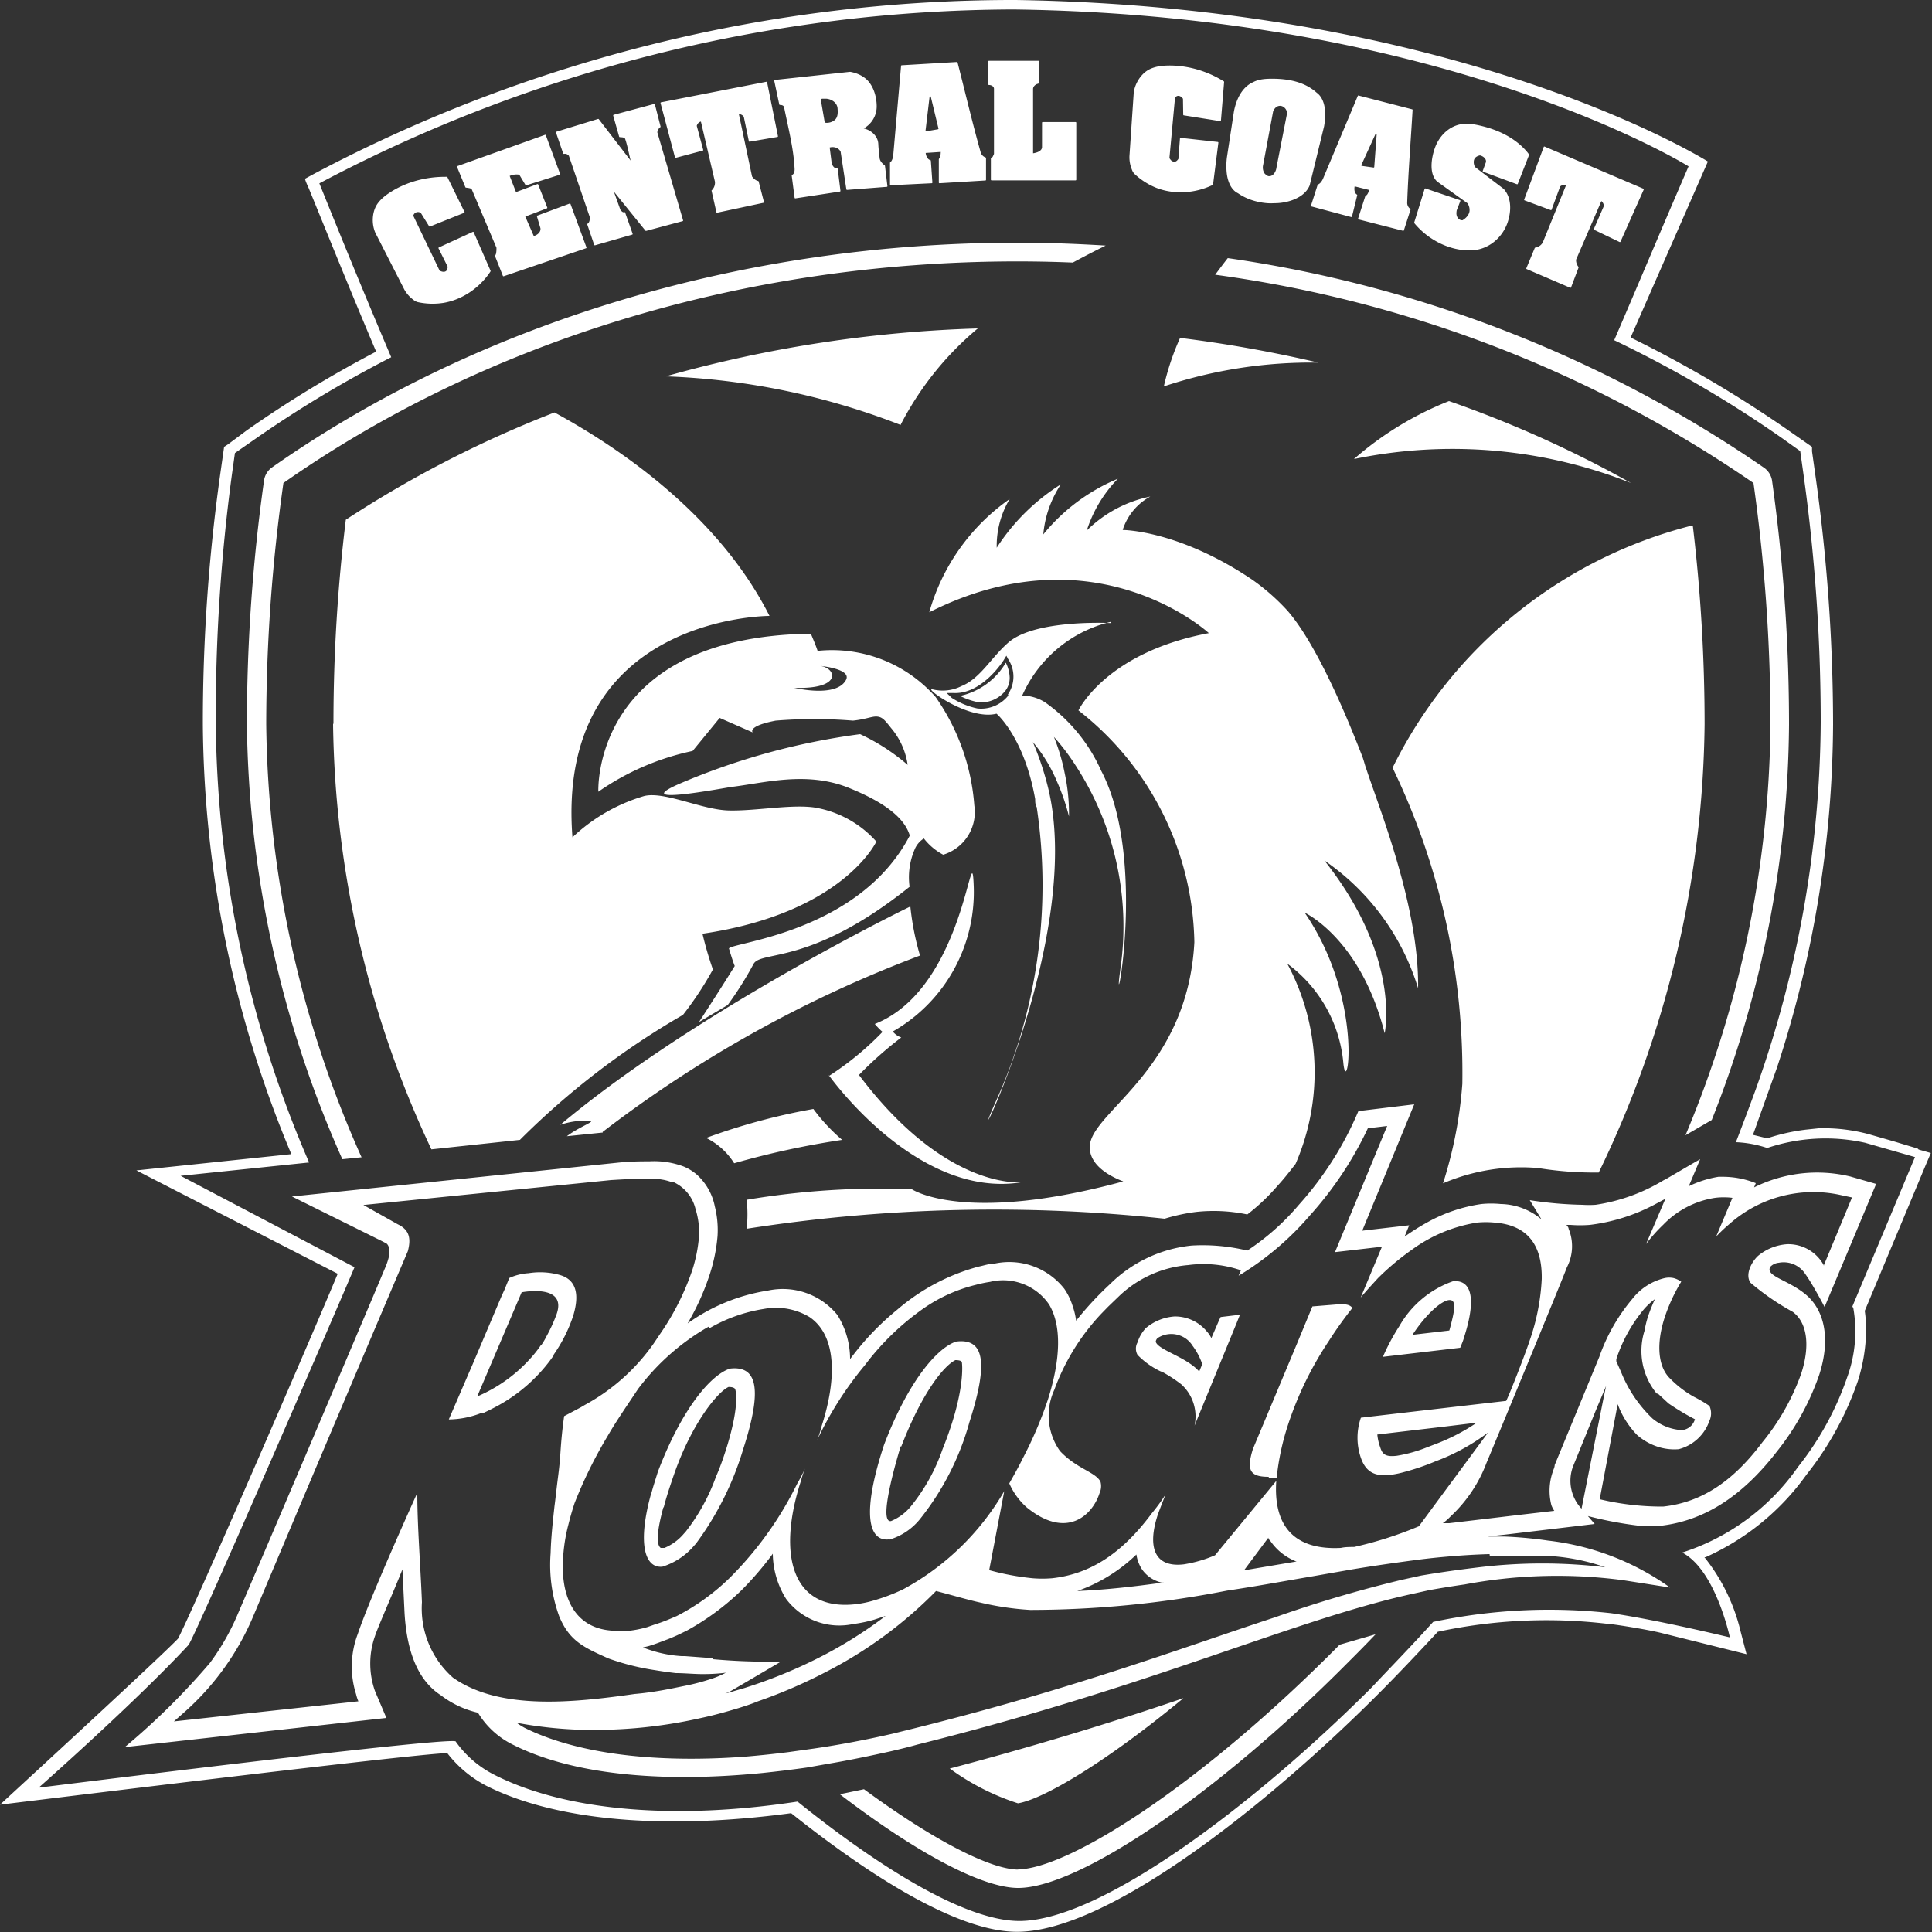 <svg viewBox="0 0 100 100" xmlns="http://www.w3.org/2000/svg" fill-rule="evenodd" clip-rule="evenodd" stroke-linejoin="round" stroke-miterlimit="1.414"><rect x="0" y="0" width="100" height="100" fill="#333333" stroke="none"/><path d="M99.26 59.45l.05.05.63.18-.26.61-3.16 7.56c.048.331.071.665.07 1a9.004 9.004 0 0 1-.43 2.64 16.299 16.299 0 0 1-2.65 4.83 12.88 12.88 0 0 1-5.23 4.28h-.06a9.761 9.761 0 0 1 1.87 3.83l.31 1.19-4.42-1.1c-.77-.19-2.56-.47-2.77-.47a26.788 26.788 0 0 0-8.79.41c-1.06 1.14-2.12 2.26-3.12 3.26-5.66 5.66-13.93 12.27-18.66 12.27-3.3 0-8.18-3.34-11.69-6.14-6.64.89-12.23.38-15.8-1.43a6.138 6.138 0 0 1-2-1.68C21.32 90.79 1.73 93.2 0 93.41c.91-.84 8.32-7.65 9.21-8.59.59-1.05 6.93-15.65 8.27-18.89L7.06 60.58l8-.84v-.05a58.466 58.466 0 0 1-4.56-22.15 92.387 92.387 0 0 1 .9-13l.2-1.41.2-.13.98-.73a60.564 60.564 0 0 1 6.69-4.07c-1.3-3.06-2.54-6.14-3.49-8.46 0 0-.19-.4-.19-.49l.46-.25a77.312 77.312 0 0 1 36.33-9C75.4.36 88.01 8.12 88.4 8.36l-4 9.11a62.807 62.807 0 0 1 8.23 4.85l1.16.81v.23l.16 1.14c.615 4.306.926 8.65.93 13a57.624 57.624 0 0 1-2.9 17.75l-1.25 3.5h.05l.69.17c.65-.217 1.32-.367 2-.45l.66-.07a9.018 9.018 0 0 1 2.58.3l1.29.37 1.26.38zm-3.33 8.27l-.05-.1 3.24-7.73-2.58-.74a9.46 9.46 0 0 0-5.07.27 5.846 5.846 0 0 0-1.62-.3c.3-.78.6-1.57.89-2.36l.1-.27a57.337 57.337 0 0 0 3.4-19.11 92.49 92.49 0 0 0-.9-12.89l-.16-1.14-.94-.67a61.464 61.464 0 0 0-8.69-5.07c1.22-2.83 2.48-5.84 3.85-9 0 0-12.52-7.82-34.93-8.12a77.172 77.172 0 0 0-35.94 9c1.21 3 2.44 6 3.72 9a61.085 61.085 0 0 0-7.14 4.3l-.95.66-.16 1.14a93.224 93.224 0 0 0-.83 12.89A58.34 58.34 0 0 0 16 60.17l-6.65.69 9 4.73c-.46 1.12-8.19 19-8.59 19.55C7 88.12 2 92.53 2 92.53s20.86-2.61 21.58-2.4a5.48 5.48 0 0 0 2 1.73c3.57 1.82 9.14 2.39 15.7 1.39 4.4 3.54 8.76 6.18 11.48 6.18C57 99.43 65 93.34 71 87.34c.88-.94 2-2.08 3.18-3.39a28.899 28.899 0 0 1 9.22-.45c2.54.37 6.15 1.26 6.14 1.25-.01-.01-.74-3.49-2.47-4.39a11.64 11.64 0 0 0 6-4.44 15.59 15.59 0 0 0 2.55-4.66 6.934 6.934 0 0 0 .31-3.54zM52.72 96.77l-.06-.01c2.61 0 9.45-4.32 16.68-11.63l1.86-.54c-.5.53-1.04 1.07-1.5 1.53-6.68 6.72-13.84 11.6-17 11.6-1.88 0-5.31-1.85-9.23-4.85l1.25-.26c3.65 2.68 6.57 4.16 8 4.16zm8.53-8.87c-4 3.31-7.24 5.22-8.56 5.44a12.424 12.424 0 0 1-3.53-1.8c5.08-1.34 9.43-2.73 12.08-3.64h.01zm34.54-27l.03.01 1.29.37-2.67 6.37s-.59-1.14-1-1.71a1.333 1.333 0 0 0-1.37-.58.694.694 0 0 0-.43.2c-.32.5.98.69 1.89 1.5.91.81 1.23 2.26.63 4.11a13.324 13.324 0 0 1-2.18 3.95c-1.8 2.33-3.75 3.58-6 3.85a6.136 6.136 0 0 1-1.15 0 19.909 19.909 0 0 1-2.64-.5l.35.41-4.54.54-1 .11h.85c.76.029 1.518.099 2.27.21a13.472 13.472 0 0 1 6.32 2.43l-2.43-.38a25.993 25.993 0 0 0-8.2.22c-.57.08-1.18.18-1.81.29l-.81.18c-.55.12-1.1.25-1.66.4-2.3.61-4.7 1.43-7.11 2.25l-1.52.52C58.94 87 54 88.67 47.48 90.3c-.46.13-.92.24-1.39.35-1.09.24-2.09.45-3.09.62l-1.25.22c-.78.11-1.53.2-2.29.28-5.39.53-9.92.05-12.92-1.47a4.342 4.342 0 0 1-1.8-1.65 4.996 4.996 0 0 1-1.93-.91c-1.19-.77-1.79-2.3-1.88-4.45l-.1-2.06c-.42 1.07-1.27 2.98-1.42 3.45a4.263 4.263 0 0 0 0 2.85l.59 1.39-13.54 1.51a36.523 36.523 0 0 0 4.4-4.35c.593-.8 1.087-1.67 1.47-2.59 2.28-5.3 5.61-13.15 7-16.43l.64-1.52c.072-.175.129-.355.17-.54.08-.51-.14-.64-.14-.64l-.27-.14-4.62-2.29 16.77-1.74c.73-.08 1.29-.08 1.73-.08a4.353 4.353 0 0 1 1.78.27c.252.105.485.25.69.43.474.434.797 1.009.92 1.64.125.5.172 1.016.14 1.53a8.82 8.82 0 0 1-.41 2 12.956 12.956 0 0 1-1.14 2.52 9.675 9.675 0 0 1 4.16-1.7 3.64 3.64 0 0 1 3.59 1.26c.432.686.661 1.48.66 2.29a14.157 14.157 0 0 1 2.44-2.56 10.711 10.711 0 0 1 4.21-2.23c.26-.05.52-.15.8-.15a3.622 3.622 0 0 1 3.64 1.3c.181.265.323.554.42.86.091.256.155.521.19.79a16.738 16.738 0 0 1 1.75-1.89 7.004 7.004 0 0 1 4.23-2 9.76 9.76 0 0 1 2.88.26 12.482 12.482 0 0 0 2.67-2.37 17.26 17.26 0 0 0 3.08-4.85l2.89-.35-2.69 6.54 2.43-.28-.24.59c.388-.277.792-.531 1.21-.76a8.116 8.116 0 0 1 2.77-.93 5.063 5.063 0 0 1 1 0 3.342 3.342 0 0 1 2.11.8l-.61-1c.9.143 1.809.223 2.72.24.23.015.46.015.69 0a9.47 9.47 0 0 0 3.5-1.26l.19-.1 1.37-.8.35-.2-.59 1.4a5.524 5.524 0 0 1 1.54-.49h.22a4.636 4.636 0 0 1 1.71.33l-.09.22a7.323 7.323 0 0 1 5-.56zM77.11 80.52l-.01-.08c-.76.02-1.54.07-2.31.14-.46.04-.92.09-1.39.15-1.13.15-2.27.31-3.41.5l-2 .35c-1.48.25-2.99.53-4.48.75-3.353.66-6.762.994-10.18 1a15.08 15.08 0 0 1-2.58-.38c-.57-.12-1.56-.41-2.3-.6a22.07 22.07 0 0 1-5.68 4.18 26.074 26.074 0 0 1-3.54 1.53c-.31.13-.65.24-1 .35-.63.19-1.27.37-1.93.51a25.115 25.115 0 0 1-6.56.6 21.455 21.455 0 0 1-3-.35c.13.096.267.183.41.26 2.49 1.24 6.35 1.86 11.35 1.5.73-.06 1.51-.14 2.3-.24l1.29-.18c1.32-.19 2.7-.45 4.14-.78l.36-.09C55.35 87.5 61 85.35 66 83.71a65.608 65.608 0 0 1 6.56-1.94l1-.22.48-.08c.94-.15 1.78-.26 2.53-.35a27.244 27.244 0 0 1 6.52 0 10.68 10.68 0 0 0-3.35-.6h-2.63zM34.75 61.18c-.6-.21-1.12-.22-3.12-.1l-12.82 1.29 1.78 1c.61.29.69.74.52 1.39a5858.222 5858.222 0 0 0-7.97 18.82 13.777 13.777 0 0 1-3.64 5.08l-.5.44 9.55-1.04a2.189 2.189 0 0 1-.12-.37 4.743 4.743 0 0 1 .09-3.12c.68-2.02 3.08-7.3 3.08-7.3 0 1.75.16 3.66.24 5.66a4.78 4.78 0 0 0 1.6 3.9c2.4 1.7 6.18 1.31 9.41.85.7-.06 1.35-.17 2-.3l.69-.14c.419-.086.833-.196 1.24-.33.273-.085.537-.196.79-.33a9.401 9.401 0 0 1-1.06.07c-.52.01-1.03-.05-1.52-.05-.27-.03-.65-.08-1.07-.15a12.644 12.644 0 0 1-2.43-.61c-1.27-.57-2.02-.9-2.55-2.19a7.823 7.823 0 0 1-.44-3.26c.02-.79.11-1.61.2-2.43.06-.45.1-.86.16-1.33.06-.47.11-.85.15-1.47.04-.62.1-1.24.19-1.86l.85-.45.22-.13a10.418 10.418 0 0 0 3.55-3.16l.35-.52a13.364 13.364 0 0 0 1.66-3.29 7.63 7.63 0 0 0 .35-1.75 3.996 3.996 0 0 0-.18-1.42 2.052 2.052 0 0 0-1.15-1.4h-.1zm2.17 24.65l-.01.05c1.17.106 2.345.146 3.52.12l-2.06 1.21-.6.35-.23.1c.33-.09.65-.19 1-.29a25.475 25.475 0 0 0 3.61-1.45c1.3-.64 2.536-1.403 3.69-2.28l-.58.19c-.36.105-.728.182-1.1.23a3.439 3.439 0 0 1-3.47-1.3 4.509 4.509 0 0 1-.69-2.34 16.672 16.672 0 0 1-1.6 1.87 13.118 13.118 0 0 1-2.85 2.11l-.35.17c-.2.1-.4.18-.59.26-.38.14-.72.28-1.07.38l-.26.06a6.428 6.428 0 0 0 2 .45h.17l1.47.11zm-.2-17.08l-.01-.1a12.002 12.002 0 0 0-3.69 3.25c-.57.86-1.14 1.68-1.57 2.43a23.327 23.327 0 0 0-1.71 3.47c-.121.366-.228.736-.32 1.11a8.84 8.84 0 0 0-.29 2.3c.04 1.92.94 3.2 2.81 3.2.203.013.407.013.61 0 .322-.036.639-.1.95-.19l.4-.14c.36-.11.68-.24 1-.38l.12-.05a11.334 11.334 0 0 0 2.77-2 18.14 18.14 0 0 0 3.47-4.85c.15-.256.287-.52.41-.79a5.004 5.004 0 0 0-.21.63c-1.26 3.88-.45 6.78 2.86 6.39a5.48 5.48 0 0 0 .94-.2 9.694 9.694 0 0 0 1.49-.57 13.447 13.447 0 0 0 5.23-5.08l-.78 4.09c.737.204 1.489.344 2.25.42.333.027.667.027 1 0 2.03-.22 3.66-1.34 5.15-3.34.27-.33.51-.65.73-1 0 0-.34.86-.41 1.07-.53 1.63-.19 2.73 1.35 2.55a6.717 6.717 0 0 0 1.62-.47l3.17-3.85c-.16 2.35.94 3.59 3.34 3.47.22-.05.45-.05.69-.05A19.671 19.671 0 0 0 73.44 79l3.58-4.85a10.643 10.643 0 0 1-2.7 1.48c-.52.22-1.055.404-1.6.55a5.08 5.08 0 0 1-.69.15c-.9.13-1.35-.18-1.59-.87a3.17 3.17 0 0 1 0-2.08l5-.58 2.52-.29c.2-.4 1.01-2.49 1.2-3.08.369-1.04.585-2.128.64-3.23.03-1.84-.81-2.8-2.45-2.92a4.725 4.725 0 0 0-.89 0 7.763 7.763 0 0 0-3.36 1.39c-.635.445-1.23.944-1.78 1.49-.3.33-.6.65-.89 1l1.1-2.63-2.43.28 2.7-6.53-1 .12a18.475 18.475 0 0 1-3 4.51 15.172 15.172 0 0 1-3.49 3l-.2.12.12-.28a5.995 5.995 0 0 0-2.73-.27 5.865 5.865 0 0 0-3.61 1.64l-.54.52L57 68a11.481 11.481 0 0 0-2.43 3.94 3.178 3.178 0 0 0 .29 3.16c.87.93 1.83 1.08 2.1 1.59.055.2.038.412-.05.6-.37 1.15-1.71 2.41-3.77.73a3.588 3.588 0 0 1-.9-1.24c.23-.41.47-.83.69-1.28a20.49 20.49 0 0 0 1.31-3.06c.68-2.15.7-3.85.06-4.92a2.88 2.88 0 0 0-3.06-1.17 6.302 6.302 0 0 0-.72.15 8.128 8.128 0 0 0-2.64 1.17 13.446 13.446 0 0 0-3.12 3 18.157 18.157 0 0 0-2.46 3.86c.089-.225.163-.455.22-.69.88-2.73.68-4.79-.62-5.67a3.384 3.384 0 0 0-2.36-.42 8.086 8.086 0 0 0-2.82 1zm23.433 13.169a1.691 1.691 0 0 1-1.043-.689 1.89 1.89 0 0 1-.29-.77 8.433 8.433 0 0 1-3.06 1.89c1.439-.059 2.897-.225 4.393-.431zm0 0l.057.011.01-.02-.067.009zm6.949-1.096a2.889 2.889 0 0 1-1.332-1.043c-.05-.05-.12-.13-.12-.19l-1.26 1.69 2.712-.457zM33.72 77.24v.03c.09-.34.21-.7.33-1.09 1.24-3.26 2.73-5.01 3.73-5.34 1.43-.17 1.69 1.07.69 4.16a15.785 15.785 0 0 1-2.45 4.9l-.09.1a3.563 3.563 0 0 1-1.64 1.09c-.9.1-1.33-1.16-.57-3.85zm33.382 3.583l.018.007v-.01l-.018.003zM34.39 80.12c.387-.16.73-.41 1-.73l.1-.11a10.226 10.226 0 0 0 1.57-2.85c.19-.43.36-.9.55-1.5.71-2.29.46-3.02.43-3.05-.03-.03-.09-.09-.33-.09-.56.25-1.88 1.85-2.8 4.46-.24.69-.43 1.27-.55 1.75l-.03.04c-.37 1.35-.34 1.94-.13 2.08h.19zM46 79.7v-.02c-1 .1-1.45-1.23-.24-4.9 1.24-3.26 2.73-5.01 3.73-5.34 1.44-.18 1.69 1.04.69 4.16a14.005 14.005 0 0 1-2.54 5c-.417.53-.991.915-1.64 1.1zm48.401-14.207l1.459-3.513-.52-.11a6.549 6.549 0 0 0-5.82 1.48 8.65 8.65 0 0 0-.69.65l.84-2a3.663 3.663 0 0 0-.9 0 4.726 4.726 0 0 0-2.68 1.39 8.282 8.282 0 0 0-.89 1l1-2.34-.66.35a9.647 9.647 0 0 1-3.25 1 6.42 6.42 0 0 1-1 0h-.21c.04.06.11.13.11.2a2.37 2.37 0 0 1-.09 2c-.16.47-4.09 9.97-4.16 10.12a7.279 7.279 0 0 1-1.86 2.77 2.834 2.834 0 0 1-.4.35h.33l1.35-.16 2.36-.28 1.73-.2a1.375 1.375 0 0 1-.15-.29 3 3 0 0 1 .07-1.73c.03-.11.1-.23.1-.35l2.31-5.6a9.54 9.54 0 0 1 1.71-3 3.007 3.007 0 0 1 1.69-1.08c.142-.028.288-.028.43 0 .148.037.287.101.41.19a8.968 8.968 0 0 0-.86 1.86c-.44 1.36-.35 2.55.29 3.16.363.37.777.687 1.23.94.277.139.544.296.8.47a.917.917 0 0 1 0 .77 2.29 2.29 0 0 1-1.59 1.47 2.767 2.767 0 0 1-1-.1 3.062 3.062 0 0 1-1.16-.64 4.592 4.592 0 0 1-1-1.59l-.93 4.92c1.074.257 2.175.384 3.28.38 2.03-.22 3.65-1.34 5.15-3.34a11.875 11.875 0 0 0 2-3.54c.48-1.47.3-2.66-.44-3.2a12.997 12.997 0 0 1-2.19-1.51c-.29-.44.08-1.1.4-1.39.422-.35.943-.56 1.49-.6a2.087 2.087 0 0 1 1.911 1.093l-.011.027.02-.01-.009-.017zM46.65 74.87l-.03-.01s-1.25 4-.5 3.87c.387-.159.73-.41 1-.73a9.723 9.723 0 0 0 1.67-3c1.21-3 1.01-4.48.99-4.51-.02-.03-.08-.09-.33-.09-.56.27-1.7 1.61-2.8 4.47zm35.21 3.22a2.108 2.108 0 0 1-.44-2.19L82.6 73l.53-1.26-.14.67-1.13 5.68zm-16.19-1.6v-.05c-.96 0-1.17-.32-.82-1.44l2.29-5.47.79-1.91 1.48-.12c.34.01.48.06.59.2a20.323 20.323 0 0 0-1.22 1.71 17.817 17.817 0 0 0-2.11 4.33 13.192 13.192 0 0 0-.59 2.75 2.16 2.16 0 0 1-.41 0zm10.75-2.84v-.01l-1.73.21-3.4.4c.021.226.072.447.15.66.11.36.27.51.86.44a7.37 7.37 0 0 0 1.57-.44l.47-.18c.732-.28 1.43-.642 2.08-1.08zm9.4-1.51l.54.5c.439.302.897.576 1.37.82a.773.773 0 0 1-.55.54.896.896 0 0 1-.35 0 2.607 2.607 0 0 1-1.3-.58A6.846 6.846 0 0 1 83.9 71l-.24-.54v-.11a7.843 7.843 0 0 1 1.46-2.62c.163-.181.344-.345.54-.49a9.346 9.346 0 0 0-.35.87 5.657 5.657 0 0 0-.19.77 3.476 3.476 0 0 0 .63 3.25l.07.01zM60.14 71l-.05-.01a4.113 4.113 0 0 1-1.21-.86.66.66 0 0 1 0-.65c.086-.276.233-.529.43-.74a2.59 2.59 0 0 1 1.48-.6 2.131 2.131 0 0 1 1.67.77c.096.105.177.223.24.35l.41-.95.07-.14 1-.12-.18.45-2.17 5.29a2.242 2.242 0 0 0-.69-2.14 7.542 7.542 0 0 0-1-.65zm-31.47-.9l-.02.07-.18.25a8.46 8.46 0 0 1-2.63 2.3c-.27.15-.55.29-.85.43h-.11a4.727 4.727 0 0 1-1.65.32l.79-1.83.25-.58.2-.46 1.48-3.49.16-.35.25-.61a2.816 2.816 0 0 1 1-.25A3.773 3.773 0 0 1 29 66c.83.25 1 1 .67 2.1a7.772 7.772 0 0 1-1 2zm-.65-.48c.101-.147.191-.3.27-.46.202-.366.376-.747.52-1.14.56-1.6-1.81-1.13-1.81-1.13l-2.3 5.39a7.761 7.761 0 0 0 2.72-1.93c.212-.228.406-.472.58-.73h.02zm31.91-.37a1.3 1.3 0 0 1 1.8.41c.215.289.384.609.5.95l-.16.38c-.65-.75-2.12-1.11-2.25-1.54a.3.3 0 0 1 .12-.21l-.01.01zm15.85-.03c-.05.19-.13.36-.2.54l-4 .47a10.88 10.88 0 0 1 .85-1.59 5.16 5.16 0 0 1 2.77-2.32c.93-.1 1.25.82.58 2.9zm-.78-.35l-1.89.22.06-.09c.67-1 1.45-1.69 1.85-1.71.4-.02.26.61 0 1.57l-.02.01zm-1.6-17.72a12.399 12.399 0 0 0-4.85-6.61c4 5.04 3.12 8.94 3.12 8.94-1.24-4.91-4.14-6.24-4.14-6.24 3.1 4.51 2.189 9.802 2 7.76a7.17 7.17 0 0 0-2.9-5.12 11.884 11.884 0 0 1 .43 10.36c-.28.36-.57.74-.92 1.12a10.63 10.63 0 0 1-1.58 1.5 8.485 8.485 0 0 0-2.66-.13 9.845 9.845 0 0 0-1.62.35 83.066 83.066 0 0 0-21.63.52 7.372 7.372 0 0 0 0-1.5 42.112 42.112 0 0 1 8.54-.55s2.68 1.84 10.95-.4c-.87-.33-1.8-.94-1.73-1.86.14-1.78 5.06-3.94 5.41-10.52a15.557 15.557 0 0 0-6-12s1.42-3 6.75-4c0 0-5.87-5.42-14.47-1.08a10.68 10.68 0 0 1 4.16-5.86 4.695 4.695 0 0 0-.67 2.52 10.757 10.757 0 0 1 3.32-3.28 5.56 5.56 0 0 0-.91 2.59 9.862 9.862 0 0 1 3.86-2.88 6.823 6.823 0 0 0-1.61 2.68 6.531 6.531 0 0 1 3.29-1.76c-.682.37-1.195.99-1.43 1.73 0 0 2.89 0 6.7 2.57a11.166 11.166 0 0 1 1.84 1.62c1.23 1.42 2.61 4.29 3.88 7.58.08.23.13.45.2.63.67 2.04 2.73 7.13 2.67 11.32zm-30.479 4.533a15.503 15.503 0 0 0 2.759-2.273 3.602 3.602 0 0 1-.4-.41c4.72-1.86 5.005-10.205 5.12-7.12a8.302 8.302 0 0 1-4.19 7.51 1 1 0 0 0 .44.31 19.395 19.395 0 0 0-2.19 1.94c4.53 6.02 8.43 5.55 8.43 5.55-5.179.866-9.561-4.948-9.969-5.507zM87.58 27.2l.04.01c.407 3.412.61 6.844.61 10.28a54.346 54.346 0 0 1-5.48 23.2 18.204 18.204 0 0 1-3.12-.23 10.25 10.25 0 0 0-4.94.79c.536-1.671.872-3.4 1-5.15a36.33 36.33 0 0 0-3.61-16.36 23.784 23.784 0 0 1 15.5-12.54zM38 60.21a3.54 3.54 0 0 0-1.45-1.31 32.481 32.481 0 0 1 5.55-1.5 9.535 9.535 0 0 0 1.49 1.6A43.717 43.717 0 0 0 38 60.21zm-19.29-.32l.01.01-1 .1a56.801 56.801 0 0 1-4.94-22.49c0-4.236.297-8.466.89-12.66a.999.999 0 0 1 .4-.65c10.7-7.51 24.41-11.64 38.6-11.64 1.56 0 3.06.06 4.56.15-.567.28-1.133.573-1.7.88-.953-.04-1.907-.06-2.86-.06-14.51 0-27.82 4.33-38 11.47a89.22 89.22 0 0 0-.89 12.49 56.194 56.194 0 0 0 4.93 22.4zm-1.47-22.4l.02-.05a86.76 86.76 0 0 1 .64-10.54 58.057 58.057 0 0 1 10.8-5.55c3.44 1.87 8.52 5.35 11.13 10.53 0 0-11.09-.03-10.2 11.46a9.132 9.132 0 0 1 3.72-2.14c1.06-.25 2.99.72 4.38.75 1.39.03 3.16-.32 4.39-.16a5.476 5.476 0 0 1 3.24 1.77s-1.72 3.7-9 4.77c.147.626.327 1.243.54 1.85-.452.824-.97 1.61-1.55 2.35A40.673 40.673 0 0 0 26.91 59l-4.58.49a53.078 53.078 0 0 1-5.09-22zm13.95 21.1a63.925 63.925 0 0 1 16.43-9.13 13.989 13.989 0 0 1-.5-2.54C44.9 48 35.31 52.92 29 58.22a4.36 4.36 0 0 1 1.46-.22c.496.01-.41.27-1.12.81l1.86-.19-.01-.03zM62.9 14.22A64.378 64.378 0 0 1 90.76 25c.586 4.148.88 8.331.88 12.52a56.193 56.193 0 0 1-4.4 21.24l1.36-.79a56.449 56.449 0 0 0 4-20.45 91.044 91.044 0 0 0-.88-12.65.999.999 0 0 0-.4-.65 65.306 65.306 0 0 0-27.77-10.86c-.23.29-.45.59-.66.87l.01-.01zm-5.622 18.022A6.727 6.727 0 0 0 52.91 36c.418.007.826.128 1.18.35A8.66 8.66 0 0 1 57 39.9c2.5 4.75.48 13.866 1 10.19a15.26 15.26 0 0 0-2.36-10.52 11.197 11.197 0 0 0-1.09-1.43c.247.611.434 1.244.56 1.89a9.95 9.95 0 0 1 .22 2.23 11.21 11.21 0 0 0-.64-1.85 7.77 7.77 0 0 0-1.23-2c.328.767.592 1.56.79 2.37 1.95 7.96-4.8 20.896-2.67 16.15a27.16 27.16 0 0 0 2.08-15.15c-.08-.14-.08-.28-.08-.42-.57-3.21-2-4.42-2-4.42-1.44.37-3.814-1.386-3.31-1.26a2.153 2.153 0 0 0 1.5-.17c.97-.39 1.53-1.48 2.43-2.26 1.199-1.037 4.233-1.031 5.078-1.008zM42.89 55.64l.031.043-.011.007-.02-.05zM37.68 52c.488-.669.929-1.37 1.32-2.1s2.93.12 8.08-4a3.635 3.635 0 0 1 .25-1.9c.092-.249.265-.46.49-.6.27.348.611.634 1 .84a2.305 2.305 0 0 0 1.61-2.55 11.219 11.219 0 0 0-2-5.61 7.14 7.14 0 0 0-6.11-2.39c-.1-.3-.23-.6-.35-.89-11.37.15-11 8.18-11 8.18a13.315 13.315 0 0 1 4.88-2.11l1.4-1.71 1.71.75s-.31-.32 1.19-.61a24.732 24.732 0 0 1 4 0c.68-.07 1-.24 1.26-.21s.38.17.71.59c.462.542.76 1.205.86 1.91A10.54 10.54 0 0 0 44.52 38a35.526 35.526 0 0 0-9.24 2.52c-2.952 1.253 2.2.26 2.59.21 1.71-.21 3.81-.8 5.94 0 2.39.94 3.08 1.84 3.28 2.52-2.61 5-9.16 5.52-9.36 5.84 0 0 .19.65.3.91 0 0-.57.93-1.85 2.9l1.52-.9h-.02zm14.51-16l-.02-.06c.38-.553.38-1.287 0-1.84l-.08-.16-.1.16c-.01.04-1.13 1.84-2.63 1.77H49l.26.25c.406.263.857.45 1.33.55a1.794 1.794 0 0 0 1.6-.67zm-2.54 0c.315.164.652.282 1 .35a1.61 1.61 0 0 0 1.39-.6c.15-.198.227-.442.22-.69a1.862 1.862 0 0 0-.2-.76 3.654 3.654 0 0 1-2.36 1.72l-.05-.02zm-5.86-.81c.3-.57-1.31-.72-1.32-.72.85.13 1.11 1.22-1.36 1.13 0 0 2.18.54 2.68-.41zm13.71-2.94s-.08-.004-.222-.008c.067-.018.134-.036.202-.052l.02.06zm12.63-8.5A25.075 25.075 0 0 1 84.42 25 58.983 58.983 0 0 0 75 20.76a16.9 16.9 0 0 0-4.92 3l.05-.01zm-23.517-1.756A37.063 37.063 0 0 0 34.46 19.48 66.941 66.941 0 0 1 50.61 17a16.085 16.085 0 0 0-3.997 4.994l.017.006h-.02l.003-.006zM60.24 20a13.29 13.29 0 0 1 .84-2.51c2.408.299 4.798.727 7.16 1.28a24.206 24.206 0 0 0-8 1.23zM23.044 9.151c.074 0 .095-.008.114.019l.885 1.799c.007.02.001.035-.017.046l-1.773.711a.037.037 0 0 1-.041-.014l-.436-.702a.361.361 0 0 0-.046-.017l-.034-.01a.248.248 0 0 0-.304.184l1.361 2.838c.134.078.328.11.393-.06a.662.662 0 0 0 .028-.137l-.48-.963a.038.038 0 0 1 .019-.037l1.76-.806c.019-.006.034 0 .045.017l.874 1.996c.007.024-.012.047-.026.068-.55.818-1.434 1.428-2.405 1.593a3.617 3.617 0 0 1-1.336-.038c-.136-.038-.194-.095-.27-.153a1.645 1.645 0 0 1-.431-.507l-1.497-2.931c-.212-.493-.169-1.131.138-1.538.186-.247.441-.438.708-.603.824-.508 1.807-.758 2.771-.755zm56.903-1.565l5.124 2.186c.01.011.014.024.009.04l-1.204 2.699c-.011.017-.025.023-.045.017l-1.318-.633c-.016-.01-.022-.024-.016-.043l.513-1.176a.218.218 0 0 0 .001-.051.348.348 0 0 0-.125-.218l-1.31 3.036.001.029a.554.554 0 0 0 .121.338s.013.016.009.036l-.39 1.029c-.01.018-.024.025-.045.019l-2.252-.966c-.016-.01-.023-.024-.017-.044l.434-1.045c.018-.032-.006-.01.08-.031a.55.55 0 0 0 .335-.255l1.204-2.961-.018-.008c-.097-.034-.206.001-.284.063l-.448 1.216a.04.04 0 0 1-.039.012l-1.356-.504c-.017-.009-.024-.023-.02-.043l1.012-2.723c.008-.016.02-.026.044-.019zm-51.722-.61c.012.004.02.011.026.022l.74 2.003c.005.02-.002.035-.021.044l-1.731.547a.04.04 0 0 1-.039-.015l-.321-.535a.867.867 0 0 0-.498.064l.327.837 1.111-.416c.015 0 .027.007.035.021l.472 1.192c.005.019-.001.034-.019.044l-1.119.426.441 1.007c.185-.052.368-.197.345-.403l-.185-.621a.043.043 0 0 1 .022-.033l1.674-.624c.019-.004.033.002.043.02l.827 2.249c.004.02-.002.034-.021.044l-4.263 1.449c-.018.004-.032-.002-.042-.019l-.405-1.02c-.009-.036.031-.061.043-.104.028-.103.03-.214.03-.322v-.009L24.41 9.781c-.075-.045-.183-.054-.284-.068 0 0-.026-.001-.038-.022l-.431-1.049c-.005-.02.001-.035.019-.045l4.541-1.621h.008zm47.707-.571c.292.006.58.069.863.142.856.221 1.685.643 2.254 1.324.039.047.091.118.091.118.005.01.006.02.004.031l-.584 1.497c-.009.017-.023.024-.042.02l-1.752-.649c-.017-.009-.025-.023-.02-.043l.165-.453c.034-.173-.148-.315-.31-.349 0 0-.219.035-.29.193-.058.128-.026.279.026.402l1.469 1.121c.049.042.063.065.09.101.342.439.323 1.094.142 1.639-.265.797-.993 1.439-1.908 1.461-1.108.025-2.219-.555-2.922-1.407 0 0-.013-.016-.009-.035l.54-1.742c.009-.018.023-.026.043-.022l1.784.606c.018.009.026.024.021.044l-.09.232-.098.251-.006.037-.007.062-.002.057c-.001.167.103.362.313.358h.002c.18-.108.342-.274.364-.481a.61.61 0 0 0-.108-.401l-1.512-1.082c-.041-.026-.046-.032-.064-.049-.415-.385-.303-1.204-.1-1.756.242-.653.817-1.209 1.585-1.227a.771.771 0 0 1 .068 0zm-43.594 4.576c.014.009.015.014.018.019l.389 1.101c.004.02-.003.035-.022.043l-1.926.553c-.019.003-.033-.004-.041-.021l-.36-1.058c-.005-.027.022-.042.04-.057.084-.076.096-.206.089-.328l-1.079-3.166a.25.25 0 0 0-.254-.101s-.031.002-.042-.021l-.372-1.085c-.004-.02.003-.034.022-.043l2.155-.661a.04.04 0 0 1 .037.011l1.65 2.144c-.095-.374-.161-.757-.284-1.122-.028-.077-.152-.086-.276-.09 0 0-.026-.003-.035-.024l-.308-1.09c-.003-.02.004-.034.023-.042l2.094-.562c.019-.002.033.005.041.024l.293 1.141c.007.052.007 0-.067.082a.439.439 0 0 0-.101.218l1.337 4.566a.037.037 0 0 1-.024.033l-1.892.506a.04.04 0 0 1-.034-.011l-1.634-2.019.334.932.015.021a.509.509 0 0 0 .028.034c.041.045.101.097.159.073 0 0 .015-.003.027 0zm37.98-6.037l2.782.716a.04.04 0 0 1 .016.03c-.093 1.601-.224 3.2-.28 4.803a.385.385 0 0 0 .158.317s.019.017.015.039l-.345 1.075c-.007.016-.02.024-.04.022l-2.306-.59c-.019-.007-.027-.021-.024-.042l.367-1.143c.02-.044.079-.06.112-.115.043-.07.074-.146.102-.222l-.759-.189-.006.036c-.023.147.007.322.118.386 0 0 .024.014.021.04l-.271 1.103c-.008.018-.021.027-.041.024l-2.058-.549c-.018-.008-.027-.022-.023-.043L68.2 9.57c.013-.03.015-.017.045-.032.105-.057.174-.165.229-.276l1.805-4.299s-.001-.024.039-.019zm-30.635-.712a.042.042 0 0 1 .022.025l.562 2.791c.001.02-.008.034-.027.04l-1.442.245c-.018 0-.031-.008-.038-.027L38.5 6.05a.242.242 0 0 0-.029-.042.346.346 0 0 0-.228-.106l.684 3.235.018.023c.077.096.176.185.296.206 0 0 .019.007.026.025l.275 1.065c.003.02-.005.034-.025.041l-2.396.512c-.019.001-.033-.007-.04-.025l-.249-1.105c-.003-.037-.01-.004.048-.071a.558.558 0 0 0 .126-.402l-.727-3.113-.02.005c-.098.028-.168.119-.195.215l.336 1.251a.035.035 0 0 1-.024.032l-1.399.372c-.019.003-.033-.005-.041-.024l-.747-2.807c-.002-.02.006-.034.026-.041l5.46-1.066a.019.019 0 0 0 .008.002zm26.192-.158c.817.005 1.648.161 2.269.717 0 0 .081.06.138.123.362.409.346 1.088.252 1.627l-.746 3.054c-.267.655-1.127.9-1.709.92-.163.004-.33.014-.495.001-.536-.043-1.072-.212-1.507-.515-.011-.008-.015-.008-.026-.013-.363-.193-.513-.652-.555-1.029a3.496 3.496 0 0 1 .014-.847l.003-.017.354-2.318.011-.058c.117-.561.377-1.138.889-1.421.038-.021.093-.045.095-.046.3-.16.662-.179 1.013-.178zm-21.86-.356c.392.072.767.253 1.001.575.256.352.362.809.362 1.223a1.3 1.3 0 0 1-.672 1.13l.028.007c.376.098.706.396.727.793.009.251.046.501.07.752.024.144.134.262.253.357 0 0 .017.006.023.031l.126 1.047c0 .02-.01.032-.03.037l-2.059.159c-.018-.001-.03-.01-.036-.028l-.298-1.957a.46.46 0 0 0-.196-.185.556.556 0 0 0-.351-.03l-.018.004.106.832c.046.127.142.263.27.245 0 0 .033.001.04.028l.141 1.14c0 .019-.009.032-.028.037l-2.307.352c-.019 0-.032-.009-.038-.029l-.15-1.152c0-.047.014-.028.047-.049.088-.057.106-.184.103-.29-.051-1.081-.334-2.139-.545-3.201-.019-.088-.132-.119-.211-.114 0 0-.03-.002-.038-.026l-.261-1.228c-.002-.019 0-.033.029-.04l3.88-.42h.032zm16.587-.327c.951.013 1.897.3 2.707.798 0 0 .049.012.051.053l-.164 1.998c-.005.02-.017.031-.039.03l-1.886-.3c-.016-.005-.025-.015-.028-.033l-.013-.827-.031-.038-.024-.026c-.069-.068-.178-.116-.273-.064-.039.021-.083.066-.083.066l-.29 3.134a.693.693 0 0 0 .074.103c.071.079.201.124.3.042.042-.034.089-.098.089-.098l.083-1.073c.007-.014.019-.021.035-.022l1.924.213c.019.005.029.017.029.038l-.275 2.161c-.006.024-.034.034-.057.045-.892.419-1.964.489-2.882.131a3.61 3.61 0 0 1-1.126-.719c-.102-.107-.118-.182-.154-.269a1.65 1.65 0 0 1-.109-.657l.222-3.284c.067-.499.397-1.004.83-1.214.332-.161.722-.191 1.09-.188zM49.536 3.21a.04.04 0 0 1 .027.024c.399 1.553.763 3.116 1.199 4.659a.388.388 0 0 0 .248.254s.023.01.026.032v1.129c-.002.018-.012.03-.031.033l-2.377.143c-.02-.001-.032-.012-.035-.033V8.25c.006-.047.057-.08.072-.143.019-.079.025-.161.028-.243l-.779.052.004.036c.024.147.106.305.23.332 0 0 .028.006.033.032l.079 1.133c-.002.019-.012.032-.032.035l-2.127.105c-.02-.001-.032-.012-.035-.033V8.43c.004-.032.01-.021.033-.044.083-.087.115-.211.134-.333l.407-4.652a.038.038 0 0 1 .03-.023l2.858-.169.008.001zm6.138 6.125H51.32c-.019-.003-.03-.014-.033-.034V8.192c.01-.071.032.026.096-.085.031-.056.065-.141.065-.141v-3.37l-.001-.019c-.015-.116-.147-.18-.258-.178 0 0-.034-.004-.037-.033V3.18c.002-.019.013-.03.033-.033h2.56l.009.001a.04.04 0 0 1 .025.032v1.109c-.006.045-.073.043-.125.068-.094.045-.175.133-.183.238v3.339a.585.585 0 0 0 .041-.007c.184-.034.397-.114.422-.291l.001-1.293a.038.038 0 0 1 .032-.025h1.707c.019.003.03.013.033.034v2.949c-.002.019-.013.031-.033.034zm10.593-3.857c.206.008.389.235.339.451l-.528 2.7a1.597 1.597 0 0 1-.011.073l-.013.055c-.047.186-.191.4-.419.355 0 0-.143-.067-.204-.169a.58.58 0 0 1-.05-.411l.515-2.762c.064-.157.177-.295.371-.292zm4.959 1.447c.029.006.03.022.03.036l-.125 1.68c-.002.02-.012.033-.037.031l-.605-.085c-.023-.005-.034-.026-.026-.047l.729-1.595c.006-.011.006-.021.034-.02zM48.149 4.987c.022.003.024.006.03.025l.395 1.638c.005.029-.012.037-.027.041l-.602.104c-.023.002-.04-.014-.039-.037l.208-1.742c.004-.025.005-.029.035-.029zm-5.417.121c.299.006.594.201.62.495.014.198.032.445-.137.602a.65.65 0 0 1-.499.147s-.024-.004-.03-.028l-.2-1.161c-.007-.065.109-.053.215-.055h.031z" fill="#fff"/></svg>